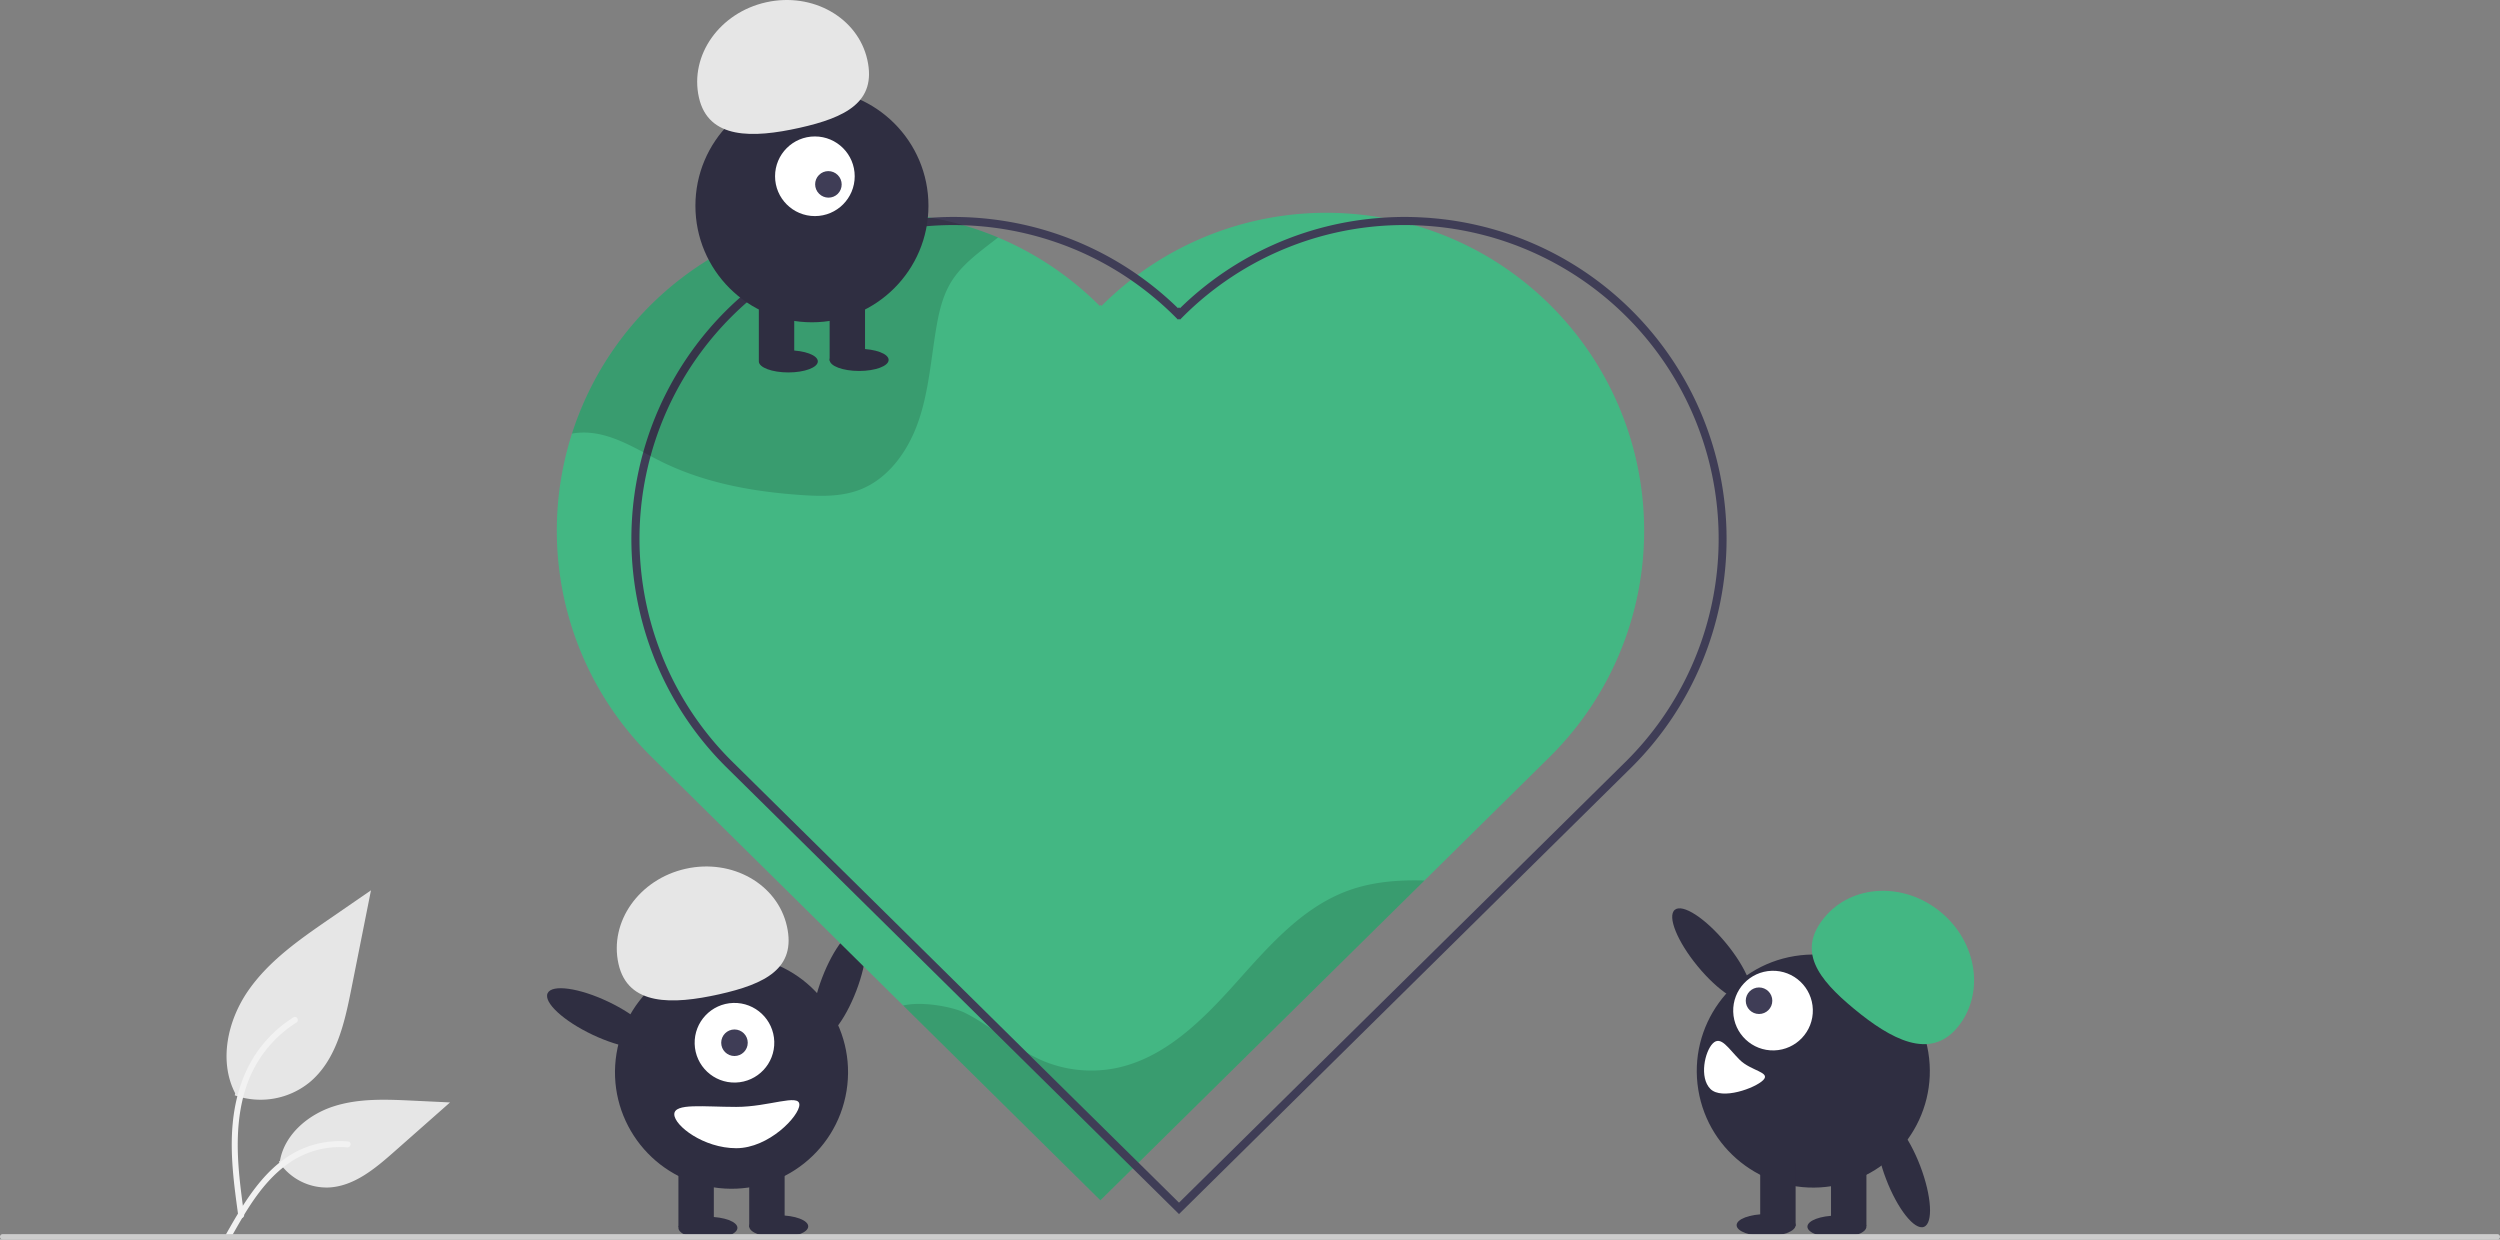 <svg id="b3c5850d-3d23-4aad-a12c-b5e8440d4fde" data-name="Layer 1" xmlns="http://www.w3.org/2000/svg" width="924" height="458.127" viewBox="0 0 924 458.127"><rect x="0" y="0" width="924" height="458.127" fill="#808080" stroke="none"/><ellipse cx="448.178" cy="584.715" rx="21.534" ry="6.76" transform="translate(-396.012 573.659) rotate(-69.082)" fill="#2f2e41"/><circle cx="408.371" cy="617.237" r="43.067" transform="translate(-404.309 700.528) rotate(-80.783)" fill="#2f2e41"/><rect x="250.746" y="430.1" width="13.084" height="23.442" fill="#2f2e41"/><rect x="276.913" y="430.1" width="13.084" height="23.442" fill="#2f2e41"/><ellipse cx="261.649" cy="453.814" rx="10.903" ry="4.089" fill="#2f2e41"/><ellipse cx="287.816" cy="453.269" rx="10.903" ry="4.089" fill="#2f2e41"/><circle cx="409.462" cy="606.333" r="14.719" transform="translate(-155.634 -208.647) rotate(-1.683)" fill="#fff"/><circle cx="271.462" cy="385.397" r="4.906" fill="#3f3d56"/><path d="M366.595,577.185c-3.477-15.574,7.639-31.31,24.829-35.149s33.944,5.675,37.422,21.249-7.915,21.318-25.105,25.156S370.072,592.759,366.595,577.185Z" transform="translate(-138 -220.936)" fill="#e6e6e6"/><ellipse cx="359.863" cy="597.253" rx="6.76" ry="21.534" transform="translate(-471.984 445.523) rotate(-64.626)" fill="#2f2e41"/><path d="M387.217,632.774c0,4.215,10.853,12.539,22.897,12.539s23.335-11.867,23.335-16.082-11.292.818-23.335.818S387.217,628.558,387.217,632.774Z" transform="translate(-138 -220.936)" fill="#fff"/><path d="M711.26,500.2,664.48,546.37,558.76,650.69l-2.14,2.11L544.7,664.56,519.71,639.87l-2.2-2.17-45.69-45.13h-.01L457.17,578.1l-8.65-8.55-25.76-25.44-3.479-3.44-41.06-40.56a117.658,117.658,0,0,1-20.52-27.63c-.5-.91-.97-1.83-1.43-2.75A117.507,117.507,0,0,1,480.98,301.2h.01c.38.06.75.12,1.13.2a113.605,113.605,0,0,1,11.91,2.77A117.093,117.093,0,0,1,523.15,317.1q1.425.885,2.82,1.8a118.172,118.172,0,0,1,18.47,15.09l.35-.35.35.35a118.542,118.542,0,0,1,10.83-9.58c.83-.65,1.67-1.29,2.51-1.91a117.449,117.449,0,0,1,90.51-21.06,111.921,111.921,0,0,1,11.92,2.78q1.965.555,3.9,1.2c1.04.34,2.08.69,3.11,1.07a116.425,116.425,0,0,1,24.39,12.1q2.505,1.635,4.94,3.42A117.547,117.547,0,0,1,711.26,500.2Z" transform="translate(-138 -220.936)" fill="#43b783"/><path d="M664.48,546.37,558.76,650.69l-2.14,2.11L544.7,664.56,519.71,639.87l-2.2-2.17-45.69-45.13c7.34-1.71,18.62.64,22.75,2.68,9.79,4.83,17.84,12.76,27.78,17.28A46.138,46.138,0,0,0,550.68,615.66c17.82-3.74,31.61-17.52,43.77-31.08,12.16-13.57,24.59-28.13,41.68-34.42C645.14,546.84,654.82,546.09,664.48,546.37Z" transform="translate(-138 -220.936)" opacity="0.15"/><path d="M741.34,335.92a118.157,118.157,0,0,0-52.53-30.55c-1.32-.37-2.63-.7-3.96-1.01A116.831,116.831,0,0,0,667.46,301.57c-1.02-.1-2.04-.17-3.07-.22a115.155,115.155,0,0,0-15.43.06,118.397,118.397,0,0,0-74.84,33.45l-.36-.36-.36.36a118.614,118.614,0,0,0-46.7-28.08c-.99-.32-1.99-.63-2.99-.92a119.673,119.673,0,0,0-41.62-4.45c-.39.02-.78.05-1.16.09a118.306,118.306,0,0,0-69.4,29.4c-1.82,1.6-3.61,3.28-5.35,5.02A119.143,119.143,0,0,0,379.54,463.47c.35.94.73,1.87,1.13,2.8a118.153,118.153,0,0,0,25.51,37.95l38.92,38.42,3.06,3.03,84.22,83.13,2.17,2.15,22.12,21.84,17.09,16.87L741.34,504.21A119.129,119.129,0,0,0,741.34,335.92ZM739.23,502.08,573.76,665.44l-14.95-14.76-21.65-21.37-2.17-2.14-82.58-81.53-3.01-2.97L408.3,502.09A115.193,115.193,0,0,1,383.54,465.37c-.4-.93-.78-1.86-1.13-2.79A116.134,116.134,0,0,1,408.3,338.04q2.791-2.79,5.71-5.34H414.02a115.381,115.381,0,0,1,66.48-28.16q4.905-.42,9.82-.42c1.23,0,2.45.02,3.68.06a116.099,116.099,0,0,1,29.65,4.8c.99.29,1.98.6,2.96.93a114.156,114.156,0,0,1,29.33,14.49,115.614,115.614,0,0,1,16.41,13.64l1.06,1.06.35-.35.35.35,1.06-1.06a115.674,115.674,0,0,1,85.71-33.86c1.27.04,2.54.1,3.81.19,1.02.06,2.04.13,3.05.23a115.123,115.123,0,0,1,19.09,3.35c1.34.34,2.67.71,3.99,1.12A115.959,115.959,0,0,1,739.23,502.08Z" transform="translate(-138 -220.936)" fill="#3f3d56"/><path d="M506.88,308.71c-6.42,5.07-13.31,9.75-17.48,16.68-3.07,5.12-4.4,11.07-5.39,16.95-1.92,11.44-2.74,23.16-6.5,34.13-3.75,10.97-11.07,21.45-21.92,25.54-6.73,2.53-14.15,2.39-21.32,1.9-17.69-1.2-35.5-4.37-51.42-12.16-8.9-4.36-17.53-10.24-27.42-10.89a25.395,25.395,0,0,0-6.02.33A117.494,117.494,0,0,1,480.98,301.2h.01c.38.06.75.12,1.13.2a113.605,113.605,0,0,1,11.91,2.77A117.482,117.482,0,0,1,506.88,308.71Z" transform="translate(-138 -220.936)" opacity="0.15"/><path d="M224.764,625.77a28.748,28.748,0,0,0,27.761-4.89c9.723-8.161,12.772-21.606,15.252-34.056L275.114,550l-15.36,10.577c-11.046,7.606-22.342,15.456-29.99,26.473s-10.987,26.056-4.842,37.977Z" transform="translate(-138 -220.936)" fill="#e6e6e6"/><path d="M226.077,670.352c-1.555-11.324-3.153-22.794-2.063-34.24.969-10.165,4.07-20.093,10.383-28.234a46.968,46.968,0,0,1,12.05-10.92c1.205-.761,2.314,1.149,1.114,1.906a44.651,44.651,0,0,0-17.662,21.31c-3.845,9.78-4.463,20.442-3.8,30.831.401,6.283,1.25,12.525,2.106,18.759a1.144,1.144,0,0,1-.771,1.358,1.111,1.111,0,0,1-1.358-.771Z" transform="translate(-138 -220.936)" fill="#f2f2f2"/><path d="M241.052,650.314a21.162,21.162,0,0,0,18.439,9.517c9.334-.443,17.116-6.958,24.121-13.143l20.719-18.294L290.618,627.738c-9.861-.472-19.977-.912-29.37,2.129s-18.055,10.36-19.773,20.082Z" transform="translate(-138 -220.936)" fill="#e6e6e6"/><path d="M221.683,676.862c7.483-13.241,16.162-27.956,31.671-32.659a35.342,35.342,0,0,1,13.321-1.375c1.414.122,1.061,2.302-.351,2.18a32.833,32.833,0,0,0-21.259,5.624c-5.994,4.08-10.661,9.753-14.612,15.768-2.42,3.685-4.587,7.525-6.755,11.361-.693,1.226-2.718.341-2.017-.899Z" transform="translate(-138 -220.936)" fill="#f2f2f2"/><circle cx="300.091" cy="76.051" r="43.067" fill="#2f2e41"/><rect x="280.465" y="109.85" width="13.084" height="23.442" fill="#2f2e41"/><rect x="306.632" y="109.85" width="13.084" height="23.442" fill="#2f2e41"/><ellipse cx="291.368" cy="133.565" rx="10.903" ry="4.089" fill="#2f2e41"/><ellipse cx="317.536" cy="133.02" rx="10.903" ry="4.089" fill="#2f2e41"/><circle cx="301.181" cy="65.148" r="14.719" fill="#fff"/><ellipse cx="444.181" cy="289.084" rx="4.886" ry="4.921" transform="translate(-212.34 177.701) rotate(-44.987)" fill="#3f3d56"/><path d="M396.314,256.936c-3.477-15.574,7.639-31.31,24.829-35.149s33.944,5.675,37.422,21.249-7.915,21.318-25.105,25.156S399.791,272.51,396.314,256.936Z" transform="translate(-138 -220.936)" fill="#e6e6e6"/><ellipse cx="770.709" cy="573.814" rx="6.76" ry="21.534" transform="translate(-326.969 400.543) rotate(-39.512)" fill="#2f2e41"/><circle cx="808.201" cy="616.798" r="43.067" transform="translate(-226.364 -83.512) rotate(-9.217)" fill="#2f2e41"/><rect x="676.743" y="429.661" width="13.084" height="23.442" fill="#2f2e41"/><rect x="650.576" y="429.661" width="13.084" height="23.442" fill="#2f2e41"/><ellipse cx="678.924" cy="453.375" rx="10.903" ry="4.089" fill="#2f2e41"/><ellipse cx="652.756" cy="452.83" rx="10.903" ry="4.089" fill="#2f2e41"/><path d="M823.28,593.819c-13.578-11.219-21.124-21.507-10.96-33.808s29.411-13.178,42.989-1.959,16.344,30.287,6.18,42.588S836.857,605.039,823.28,593.819Z" transform="translate(-138 -220.936)" fill="#43b783"/><circle cx="793.311" cy="594.45" r="14.719" transform="translate(-155.119 -197.377) rotate(-1.683)" fill="#fff"/><circle cx="650.138" cy="369.868" r="4.906" fill="#3f3d56"/><path d="M771.063,606.572c-2.981,2.981-5.088,12.644-.895,16.837s16.515-.268,19.495-3.248-4.509-3.353-8.702-7.545S774.043,603.592,771.063,606.572Z" transform="translate(-138 -220.936)" fill="#fff"/><ellipse cx="841.394" cy="654.275" rx="6.76" ry="21.534" transform="translate(-316.142 122.586) rotate(-20.918)" fill="#2f2e41"/><path d="M1061,679.064H139a1,1,0,0,1,0-2h922a1,1,0,0,1,0,2Z" transform="translate(-138 -220.936)" fill="#ccc"/></svg>
